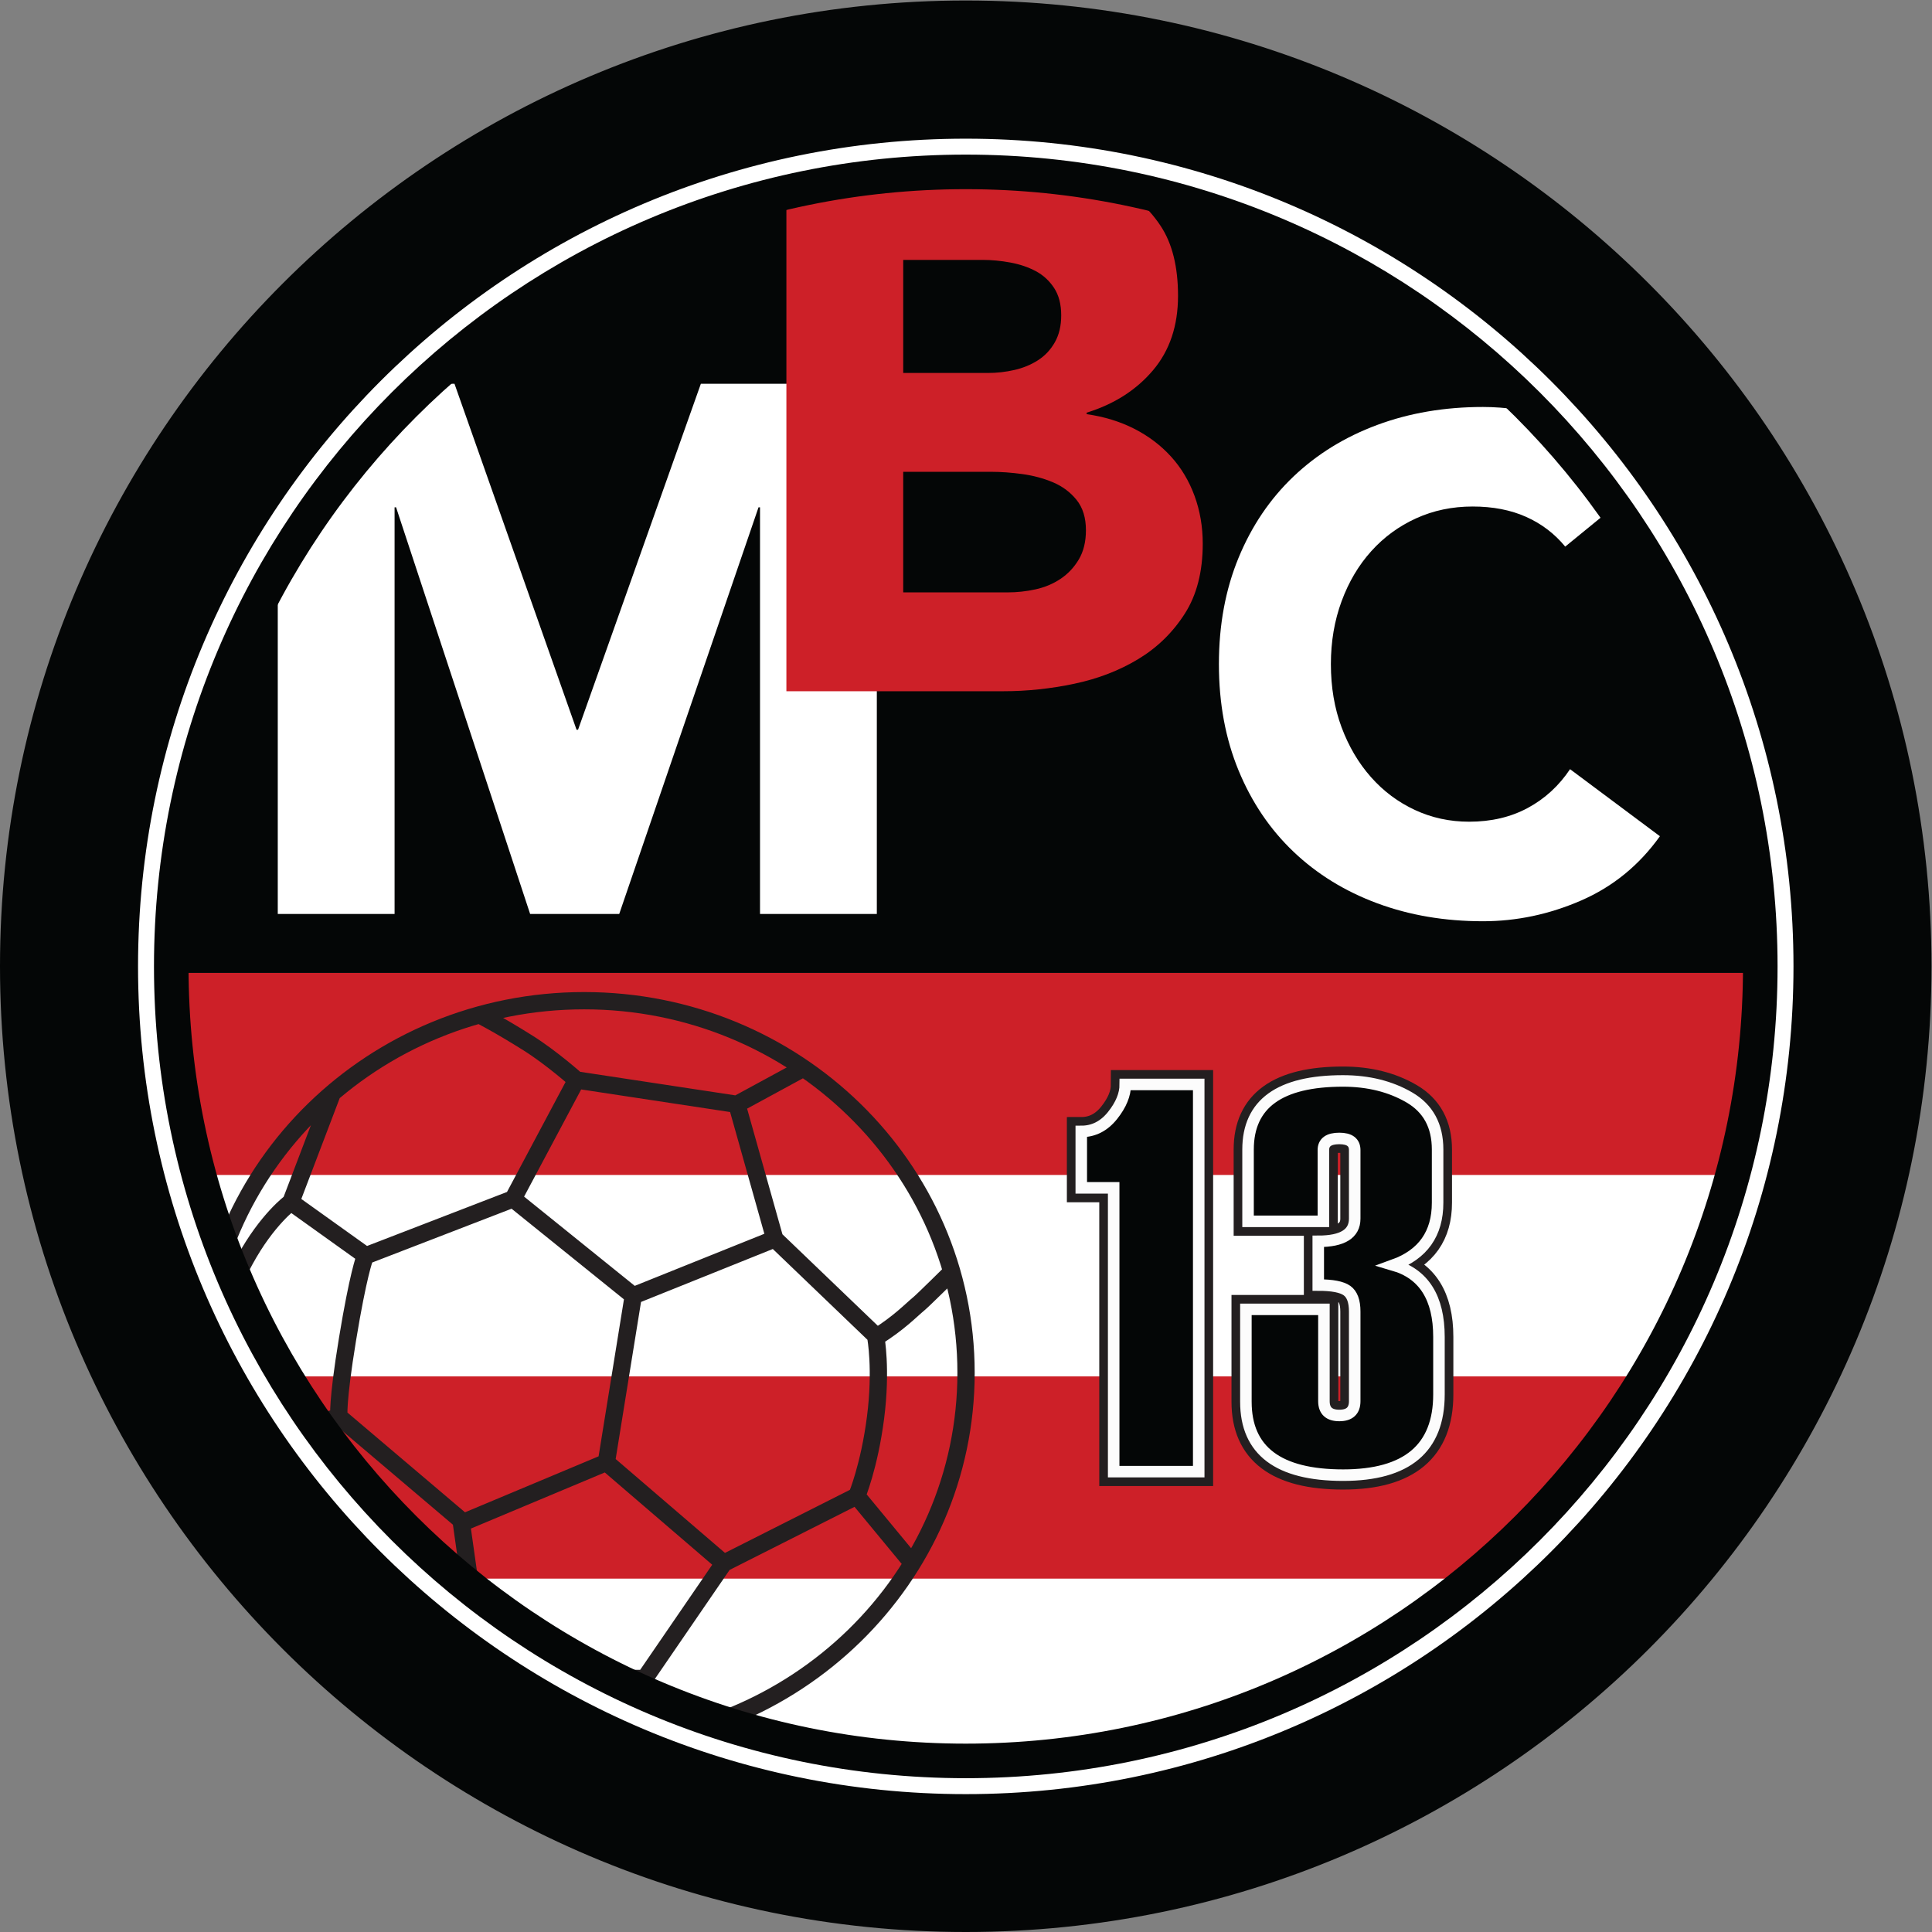 <?xml version="1.0" encoding="UTF-8" standalone="no"?>
<!-- Created with Inkscape (http://www.inkscape.org/) -->

<svg
    xmlns:dc="http://purl.org/dc/elements/1.1/"
    xmlns:cc="http://creativecommons.org/ns#"
    xmlns:rdf="http://www.w3.org/1999/02/22-rdf-syntax-ns#"
    xmlns:sodipodi="http://sodipodi.sourceforge.net/DTD/sodipodi-0.dtd"
    xmlns:inkscape="http://www.inkscape.org/namespaces/inkscape"
    xmlns="http://www.w3.org/2000/svg"
    version="1.1"
    id="svg2"
    xml:space="preserve"
    width="447.093"
    height="447.093"
    viewBox="0 0 447.093 447.093"
    sodipodi:docname="Logo MBC13-1.svg"
    inkscape:version="0.92.3 (2405546, 2018-03-11)"
    inkscape:export-filename="/home/kgerbers/Documents/MBC huisstijl/Logo/Logo MBC13-1.svg.png"
    inkscape:export-xdpi="187"
    inkscape:export-ydpi="187"><rect x="0" y="0" width="447.093" height="447.093" fill="#808080" stroke="none"/>
    <defs
        id="defs6"/>
    <sodipodi:namedview
        pagecolor="#ffffff"
        bordercolor="#666666"
        borderopacity="1"
        objecttolerance="10"
        gridtolerance="10"
        guidetolerance="10"
        inkscape:pageopacity="0"
        inkscape:pageshadow="2"
        inkscape:window-width="1920"
        inkscape:window-height="1011"
        id="namedview4"
        showgrid="false"
        inkscape:zoom="1.055708"
        inkscape:cx="109.94351"
        inkscape:cy="233.36701"
        inkscape:window-x="0"
        inkscape:window-y="0"
        inkscape:window-maximized="1"
        inkscape:current-layer="g10"/>
    <g
        id="g10"
        inkscape:groupmode="layer"
        inkscape:label="ink_ext_XXXXXX"
        transform="matrix(1.333,0,0,-1.333,0,447.093)"><g
       id="g12"
       transform="scale(0.1)"><path
         d="M 3093.95,1664.55 H 259.336 c 1.23,-434.34 201.055,-846.23 542.266,-1114.73 277.658,-218.461 632.188,-325.3 984.088,-298.55 489.6,37.199 929.54,331.601 1153.23,768.98 74.3,145.32 123.12,303.39 143.67,465.37 8.07,63.77 7.66,79.81 10.92,144.11 l 0.44,34.82"
         style="fill:#ffffff;fill-opacity:1;fill-rule:nonzero;stroke:none"
         id="path14"
         inkscape:connector-curvature="0" /><path
        d="m 3093.5,1630.45 0.44,34.81 H 259.324 c 0.344,-119.55 15.813,-237.39 45.051,-351.03 H 3049.69 c 14.48,56.61 25.52,114.11 32.89,172.11 8.07,63.77 7.66,79.8 10.92,144.11"
        style="fill:#cd2028;fill-opacity:1;fill-rule:nonzero;stroke:none"
        id="path16"
        inkscape:connector-curvature="0"/><path
        d="M 2914.38,964.551 H 439.68 C 511.992,834.691 604.785,715.988 715.461,613.512 H 2637.22 c 109.26,100.66 203.26,218.816 277.16,351.039"
        style="fill:#cd2028;fill-opacity:1;fill-rule:nonzero;stroke:none"
        id="path18"
        inkscape:connector-curvature="0"/><path
        d="M 3089.87,1665.04 H 255.266 c 1.226,434.33 201.05,846.23 542.261,1114.72 277.653,218.46 632.193,325.31 984.083,298.56 489.61,-37.21 929.55,-331.61 1153.22,-768.99 74.32,-145.32 123.13,-303.39 143.68,-465.36 8.08,-63.78 7.67,-79.82 10.91,-144.12 l 0.45,-34.81"
        style="fill:#040606;fill-opacity:1;fill-rule:nonzero;stroke:none"
        id="path20"
        inkscape:connector-curvature="0"/><path
        d="m 675.453,442.82 6.735,-31.359 M 358.363,1066.4 h 18.762 m 56.074,-222.072 c 0,0 -26.074,-107.437 25.781,-200.75 C 510.836,550.262 675.453,442.82 675.453,442.82 l 157.02,44.86 m -31.41,226.55 -212.645,180.391 m -83.445,372.489 c 0,0 -41.246,-29.93 -80.09,-101.27 -38.844,-71.34 -47.758,-99.44 -47.758,-99.44 0,0 -2.648,-39.98 20.984,-121.869 23.633,-81.902 35.09,-100.203 35.09,-100.203 l 155.219,50.293 c 0,0 -3.52,22.598 14.902,134.649 18.422,112.03 29.516,140.32 29.516,140.32 m -55.75,286.93 -72.113,-189.41 130.105,-93.05 255.707,98.7 M 1052.66,815.172 801.063,709.738 832.473,487.68 c 0,0 31.843,-12.379 139.89,-32.051 108.047,-19.66 147.217,-15.051 147.217,-15.051 M 1000.7,1479.13 c 0,0 -42.458,38.01 -84.114,64.25 -51.152,32.2 -84.121,48.82 -84.121,48.82 m 446.855,-155.35 -278.62,42.28 -109.915,-206.37 208.605,-168.23 m 295.52,395.1 -115.59,-62.78 65.7,-233.62 m -88.6,-563.019 -136.84,-199.633 c 0,0 -3.06,-11.969 38.96,-50.937 42,-38.961 52.42,-35.911 52.42,-35.911 m 309.12,681.58 -175.06,167.92 -245.63,-98.7 -46.73,-289.358 203.76,-174.961 231.03,116.641 m 164.3,388.558 c 0,0 -49.27,-48.79 -56.38,-54.61 -14,-11.51 -34.5,-33.51 -74.92,-58.6 0,0 10.38,-54.88 -0.5,-139.391 -10.87,-84.5 -32.5,-135.957 -32.5,-135.957 l 96.37,-116.641 m -569.71,-315.43 c -366.149,0 -662.973,289.207 -662.973,645.989 0,356.77 296.824,645.99 662.973,645.99 366.14,0 662.97,-289.22 662.97,-645.99 0,-356.782 -296.83,-645.989 -662.97,-645.989 z"
        style="fill:none;stroke:#231f20;stroke-width:30;stroke-linecap:butt;stroke-linejoin:miter;stroke-miterlimit:10;stroke-dasharray:none;stroke-opacity:1"
        id="path22"
        inkscape:connector-curvature="0"/><path
        d="m 32.5,1676.58 c 0,908.01 736.074,1644.09 1644.09,1644.09 908.01,0 1644.08,-736.08 1644.08,-1644.09 C 3320.67,768.57 2584.6,32.5 1676.59,32.5 768.574,32.5 32.5,768.57 32.5,1676.58 Z"
        style="fill:none;stroke:#040606;stroke-width:65;stroke-linecap:butt;stroke-linejoin:miter;stroke-miterlimit:10;stroke-dasharray:none;stroke-opacity:1"
        id="path24"
        inkscape:connector-curvature="0"/><path
        d="m 147.598,1676.58 c 0,844.45 684.55,1529 1529.002,1529 844.44,0 1529,-684.55 1529,-1529 0,-844.451 -684.56,-1528.998 -1529,-1528.998 -844.452,0 -1529.002,684.547 -1529.002,1528.998 z"
        style="fill:none;stroke:#040606;stroke-width:240;stroke-linecap:butt;stroke-linejoin:miter;stroke-miterlimit:10;stroke-dasharray:none;stroke-opacity:1"
        id="path26"
        inkscape:connector-curvature="0"/><path
        d="m 254.641,1676.31 c 0,785.34 636.629,1421.97 1421.969,1421.97 785.33,0 1421.96,-636.63 1421.96,-1421.97 0,-785.33 -636.63,-1421.958 -1421.96,-1421.958 -785.34,0 -1421.969,636.628 -1421.969,1421.958 z"
        style="fill:none;stroke:#ffffff;stroke-width:30;stroke-linecap:butt;stroke-linejoin:miter;stroke-miterlimit:10;stroke-dasharray:none;stroke-opacity:1"
        id="path28"
        inkscape:connector-curvature="0"/><path
        d="m 685.016,1767.37 v 705.9 h 2.605 l 232.695,-705.9 h 154.694 l 241.81,705.9 h 2.6 v -705.9 h 202.8 v 920.4 h -305.51 l -213.19,-600.6 h -2.6 l -211.9,600.6 H 775.758 C 657.867,2584.26 559.156,2462.73 482.223,2329.01 v -561.64 h 202.793"
        style="fill:#ffffff;fill-opacity:1;fill-rule:nonzero;stroke:none"
        id="path30"
        inkscape:connector-curvature="0"/><path
        d="m 1721.42,2534.94 c 16.45,0 34.22,-1.3 53.29,-3.89 19.05,-2.6 36.82,-7.38 53.31,-14.31 16.44,-6.94 30.1,-17.12 40.95,-30.55 10.82,-13.44 16.25,-30.99 16.25,-52.64 0,-19.96 -4.14,-36.85 -12.36,-50.71 -8.24,-13.88 -18.85,-25.14 -31.83,-33.8 -13.01,-8.67 -27.54,-14.74 -43.56,-18.2 -16.05,-3.47 -31.85,-5.19 -47.46,-5.19 h -182 v 209.29 z m -153.41,367.9 h 137.81 c 15.6,0 31.63,-1.52 48.1,-4.55 16.45,-3.04 31.19,-8.02 44.2,-14.95 13,-6.94 23.61,-16.69 31.85,-29.25 8.22,-12.57 12.34,-28.39 12.34,-47.45 0,-18.19 -3.69,-33.8 -11.05,-46.8 -7.36,-12.99 -17.11,-23.39 -29.24,-31.2 -12.15,-7.8 -25.8,-13.44 -40.95,-16.9 -15.18,-3.47 -30.56,-5.2 -46.15,-5.2 h -146.91 z m 174.2,-748.8 c 40.73,0 81.69,4.33 122.86,13 41.15,8.65 78.2,22.96 111.15,42.9 32.93,19.93 59.81,46.15 80.59,78.65 20.8,32.5 31.21,73 31.21,121.56 0,29.45 -4.77,57.19 -14.3,83.19 -9.55,26.01 -23.2,48.75 -40.96,68.25 -17.77,19.5 -39,35.53 -63.69,48.11 -24.7,12.55 -52.22,21 -82.56,25.34 v 2.61 c 47.66,14.73 86,39.2 115.06,73.44 29.03,34.23 43.54,77.36 43.54,129.35 0,50.26 -9.96,90.56 -29.89,120.91 -12.16,18.5 -26.62,34.47 -43.3,47.98 -59.12,12.4 -119.33,21.03 -180.31,25.66 -143.49,10.9 -287.42,-0.42 -426.39,-32.44 v -848.51 h 376.99"
        style="fill:#cd2028;fill-opacity:1;fill-rule:nonzero;stroke:none"
        id="path32"
        inkscape:connector-curvature="0"/><path
        d="m 2390.88,2616.32 c -56.01,-20.82 -104.4,-50.61 -145.2,-89.41 -40.8,-38.81 -72.59,-85.79 -95.4,-141 -22.8,-55.19 -34.2,-116.81 -34.2,-184.79 0,-68.01 11.4,-129.61 34.2,-184.81 22.81,-55.19 54.6,-102.2 95.4,-140.99 40.8,-38.82 89.19,-68.61 145.2,-89.41 56,-20.79 117.19,-31.2 183.6,-31.2 58.39,0 115.21,12 170.4,36.01 55.21,23.99 100.8,61.19 136.8,111.59 l -156,116.41 c -19.2,-28.8 -43.61,-51.21 -73.2,-67.21 -29.6,-16.01 -63.59,-23.99 -102,-23.99 -33.6,0 -65,6.78 -94.2,20.4 -29.21,13.59 -54.6,32.58 -76.19,57 -21.6,24.39 -38.62,53.19 -51.01,86.39 -12.41,33.19 -18.6,69.79 -18.6,109.81 0,39.18 6.19,75.59 18.6,109.2 12.39,33.59 29.59,62.59 51.6,86.99 22,24.4 48,43.39 78,57 30,13.6 62.59,20.4 97.8,20.4 35.2,0 66.19,-5.99 93,-18 26.8,-12 49.39,-29.2 67.81,-51.6 l 71.33,58.27 c -46.55,64.37 -98.15,124.52 -154.26,179.79 -20.6,2.84 -40.57,4.35 -59.88,4.35 -66.41,0 -127.6,-10.41 -183.6,-31.2"
        style="fill:#ffffff;fill-opacity:1;fill-rule:nonzero;stroke:none"
        id="path34"
        inkscape:connector-curvature="0"/><path
        d="m 2081.04,799.199 h -147.65 v 492.651 h -56.25 v 97.97 c 21.43,0 39.53,9.22 54.28,27.66 14.75,18.43 22.12,36.4 22.12,53.9 h 127.5 V 799.199"
        style="fill:#040606;fill-opacity:1;fill-rule:nonzero;stroke:none"
        id="path36"
        inkscape:connector-curvature="0"/><path
        d="m 2081.04,799.199 h -147.65 v 492.651 h -56.25 v 97.97 c 21.43,0 39.53,9.22 54.28,27.66 14.75,18.43 22.12,36.4 22.12,53.9 h 127.5 z"
        style="fill:none;stroke:#231f20;stroke-width:50;stroke-linecap:butt;stroke-linejoin:miter;stroke-miterlimit:4;stroke-dasharray:none;stroke-opacity:1"
        id="path38"
        inkscape:connector-curvature="0"/><path
        d="m 2162.92,1080.91 h 135.47 V 921.539 c 0,-16.559 8.9,-24.84 26.72,-24.84 17.81,0 26.72,8.281 26.72,24.84 v 155.621 c 0,17.82 -4.46,29.93 -13.36,36.33 -8.91,6.41 -25.55,9.61 -49.93,9.61 v 75.94 c 42.19,0 63.29,13.12 63.29,39.37 v 119.07 c 0,13.43 -8.91,20.15 -26.72,20.15 -18.44,0 -27.66,-6.72 -27.66,-20.15 v -123.75 h -130.78 v 124.68 c 0,79.38 54.92,119.07 164.77,119.07 44,0 82.37,-9.53 115.13,-28.6 32.78,-19.06 49.16,-49.22 49.16,-90.47 v -92.34 c 0,-53.75 -25.47,-89.84 -76.4,-108.28 52.5,-15.31 78.75,-56.88 78.75,-124.69 v -99.838 c 0,-93.442 -55.47,-140.16 -166.41,-140.16 -112.5,0 -168.75,42.5 -168.75,127.5 v 160.308"
        style="fill:#040606;fill-opacity:1;fill-rule:nonzero;stroke:none"
        id="path40"
        inkscape:connector-curvature="0"/><path
        d="m 2162.92,1080.91 h 135.47 V 921.539 c 0,-16.559 8.9,-24.84 26.72,-24.84 17.81,0 26.72,8.281 26.72,24.84 v 155.621 c 0,17.82 -4.46,29.93 -13.36,36.33 -8.91,6.41 -25.55,9.61 -49.93,9.61 v 75.94 c 42.19,0 63.29,13.12 63.29,39.37 v 119.07 c 0,13.43 -8.91,20.15 -26.72,20.15 -18.44,0 -27.66,-6.72 -27.66,-20.15 v -123.75 h -130.78 v 124.68 c 0,79.38 54.92,119.07 164.77,119.07 44,0 82.37,-9.53 115.13,-28.6 32.78,-19.06 49.16,-49.22 49.16,-90.47 v -92.34 c 0,-53.75 -25.47,-89.84 -76.4,-108.28 52.5,-15.31 78.75,-56.88 78.75,-124.69 v -99.838 c 0,-93.442 -55.47,-140.16 -166.41,-140.16 -112.5,0 -168.75,42.5 -168.75,127.5 z"
        style="fill:none;stroke:#231f20;stroke-width:50;stroke-linecap:butt;stroke-linejoin:miter;stroke-miterlimit:4;stroke-dasharray:none;stroke-opacity:1"
        id="path42"
        inkscape:connector-curvature="0"/><path
        d="m 2081.04,799.211 h -147.65 v 492.649 h -56.25 v 97.97 c 21.42,0 39.52,9.21 54.28,27.66 14.74,18.42 22.12,36.39 22.12,53.9 h 127.5 V 799.211"
        style="fill:#040606;fill-opacity:1;fill-rule:nonzero;stroke:none"
        id="path44"
        inkscape:connector-curvature="0"/><path
        d="m 2081.04,799.211 h -147.65 v 492.649 h -56.25 v 97.97 c 21.42,0 39.52,9.21 54.28,27.66 14.74,18.42 22.12,36.39 22.12,53.9 h 127.5 z"
        style="fill:none;stroke:#fcfcfc;stroke-width:20;stroke-linecap:butt;stroke-linejoin:miter;stroke-miterlimit:4;stroke-dasharray:none;stroke-opacity:1"
        id="path46"
        inkscape:connector-curvature="0"/><path
        d="m 2162.92,1080.92 h 135.47 V 921.551 c 0,-16.571 8.9,-24.84 26.72,-24.84 17.81,0 26.72,8.269 26.72,24.84 v 155.619 c 0,17.82 -4.46,29.92 -13.36,36.33 -8.91,6.4 -25.55,9.61 -49.93,9.61 v 75.94 c 42.19,0 63.29,13.12 63.29,39.37 v 119.07 c 0,13.42 -8.91,20.15 -26.72,20.15 -18.44,0 -27.66,-6.73 -27.66,-20.15 v -123.75 h -130.78 v 124.68 c 0,79.37 54.92,119.07 164.77,119.07 44,0 82.37,-9.54 115.14,-28.6 32.78,-19.07 49.15,-49.22 49.15,-90.47 v -92.34 c 0,-53.76 -25.47,-89.85 -76.4,-108.28 52.5,-15.32 78.75,-56.89 78.75,-124.69 v -99.84 c 0,-93.45 -55.47,-140.161 -166.41,-140.161 -112.5,0 -168.75,42.493 -168.75,127.5 v 160.311"
        style="fill:#040606;fill-opacity:1;fill-rule:nonzero;stroke:none"
        id="path48"
        inkscape:connector-curvature="0"/><path
        d="m 2162.92,1080.92 h 135.47 V 921.551 c 0,-16.571 8.9,-24.84 26.72,-24.84 17.81,0 26.72,8.269 26.72,24.84 v 155.619 c 0,17.82 -4.46,29.92 -13.36,36.33 -8.91,6.4 -25.55,9.61 -49.93,9.61 v 75.94 c 42.19,0 63.29,13.12 63.29,39.37 v 119.07 c 0,13.42 -8.91,20.15 -26.72,20.15 -18.44,0 -27.66,-6.73 -27.66,-20.15 v -123.75 h -130.78 v 124.68 c 0,79.37 54.92,119.07 164.77,119.07 44,0 82.37,-9.54 115.14,-28.6 32.78,-19.07 49.15,-49.22 49.15,-90.47 v -92.34 c 0,-53.76 -25.47,-89.85 -76.4,-108.28 52.5,-15.32 78.75,-56.89 78.75,-124.69 v -99.84 c 0,-93.45 -55.47,-140.161 -166.41,-140.161 -112.5,0 -168.75,42.493 -168.75,127.5 z"
        style="fill:none;stroke:#fcfcfc;stroke-width:20;stroke-linecap:butt;stroke-linejoin:miter;stroke-miterlimit:4;stroke-dasharray:none;stroke-opacity:1"
        id="path50"
        inkscape:connector-curvature="0"/><path
        d="m 297.309,1676.31 c 0,761.79 617.531,1379.32 1379.311,1379.32 761.77,0 1379.31,-617.53 1379.31,-1379.32 0,-761.759 -617.54,-1379.298 -1379.31,-1379.298 -761.78,0 -1379.311,617.539 -1379.311,1379.298 z"
        style="fill:none;stroke:#040606;stroke-width:60;stroke-linecap:butt;stroke-linejoin:miter;stroke-miterlimit:10;stroke-dasharray:none;stroke-opacity:1"
        id="path52"
        inkscape:connector-curvature="0"/></g></g></svg>
